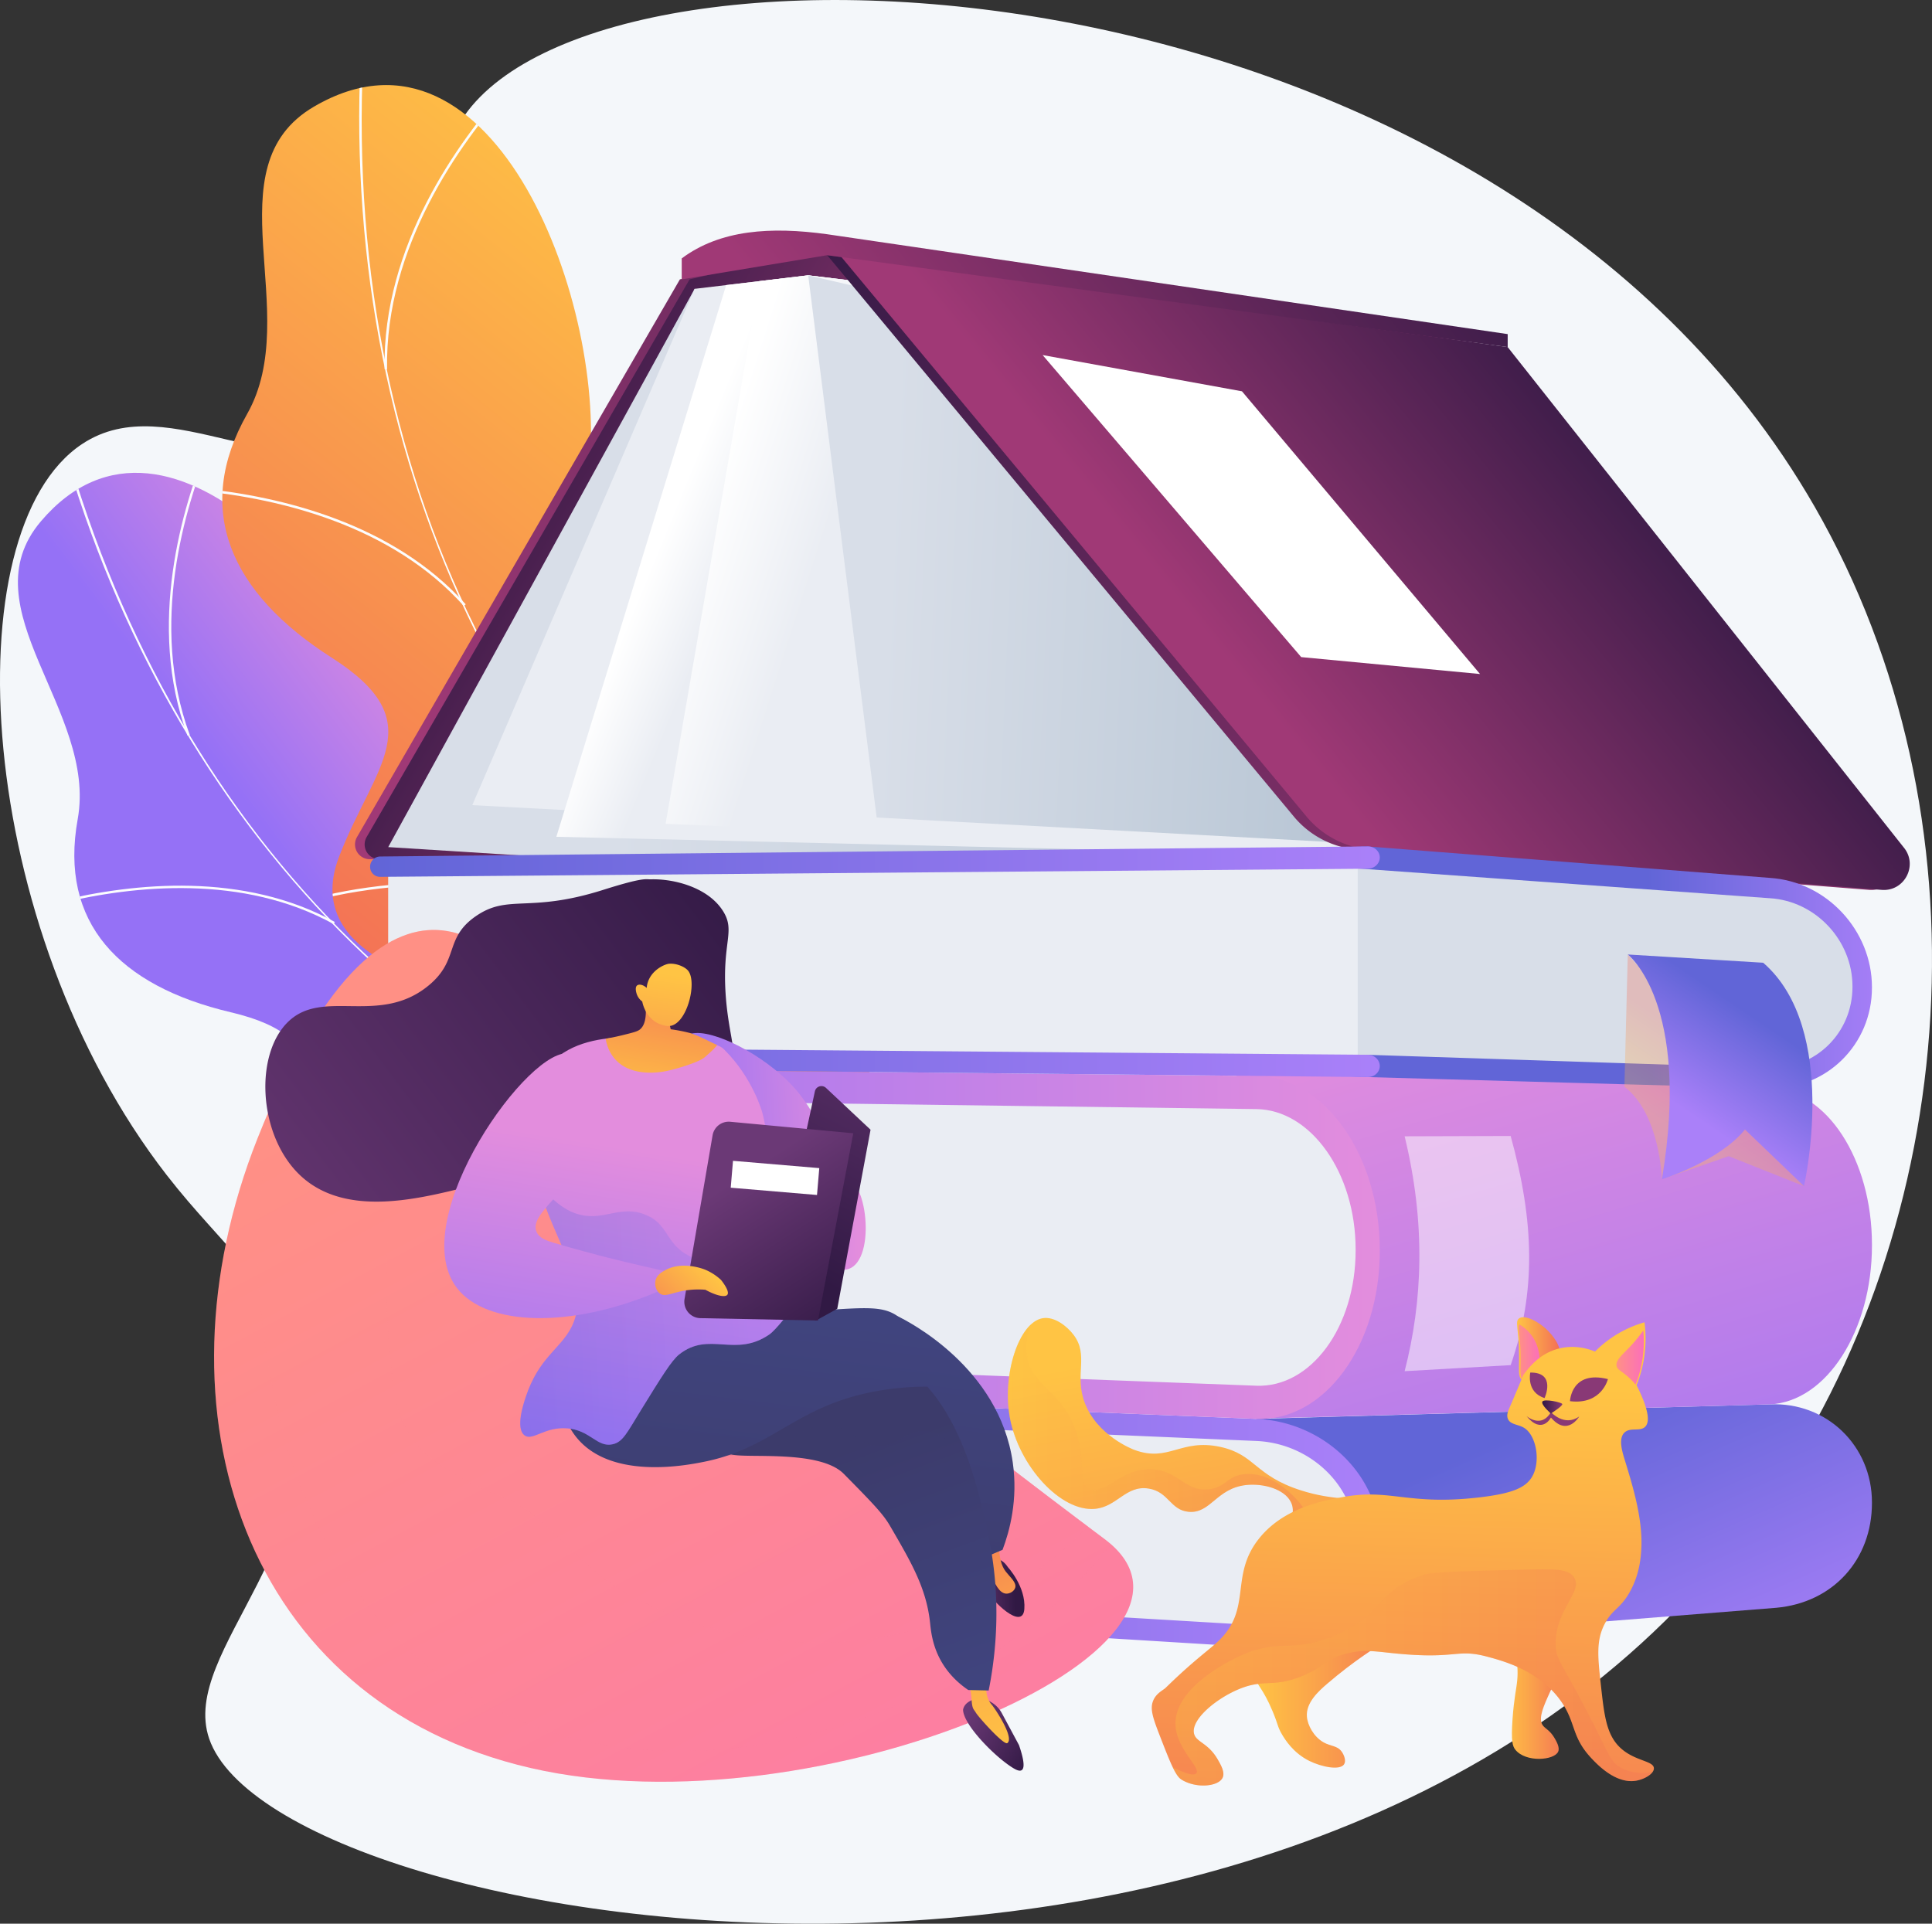<svg xmlns="http://www.w3.org/2000/svg" xmlns:xlink="http://www.w3.org/1999/xlink" viewBox="0 0 2811.66 2800"><rect x="0" y="0" width="2811.66" height="2800" fill="#333333" stroke="none"/><defs><style>.cls-1{fill:url(#linear-gradient);}.cls-2{fill:url(#linear-gradient-2);}.cls-3{isolation:isolate;}.cls-4{fill:#f4f7fa;}.cls-5{clip-path:url(#clip-path);}.cls-19,.cls-29,.cls-6{mix-blend-mode:soft-light;}.cls-7{fill:#fcfdfe;}.cls-8{clip-path:url(#clip-path-2);}.cls-9{fill:url(#linear-gradient-5);}.cls-10{fill:url(#linear-gradient-6);}.cls-11{fill:url(#linear-gradient-7);}.cls-12{fill:url(#linear-gradient-8);}.cls-13{fill:url(#linear-gradient-9);}.cls-14{fill:url(#linear-gradient-10);}.cls-15{fill:url(#linear-gradient-11);}.cls-16{fill:url(#linear-gradient-12);}.cls-17{fill:url(#linear-gradient-13);}.cls-18{fill:url(#linear-gradient-14);}.cls-19,.cls-29{fill:#fff;}.cls-20{fill:url(#linear-gradient-15);}.cls-21{fill:#eaedf3;}.cls-22{fill:url(#linear-gradient-16);}.cls-23{fill:url(#linear-gradient-17);}.cls-24{fill:url(#linear-gradient-18);}.cls-25{fill:#d8dee8;}.cls-26{fill:url(#linear-gradient-19);}.cls-27{fill:url(#linear-gradient-20);}.cls-28{fill:url(#linear-gradient-21);}.cls-29{opacity:0.5;}.cls-30,.cls-45,.cls-50,.cls-56,.cls-67{opacity:0.3;}.cls-30,.cls-33,.cls-35,.cls-45,.cls-50,.cls-56,.cls-67{mix-blend-mode:multiply;}.cls-30{fill:url(#linear-gradient-22);}.cls-31{fill:url(#linear-gradient-23);}.cls-32{fill:url(#linear-gradient-24);}.cls-33{opacity:0.35;}.cls-34{fill:url(#linear-gradient-25);}.cls-35{opacity:0.13;}.cls-36{fill:url(#linear-gradient-26);}.cls-37{fill:url(#linear-gradient-27);}.cls-38{fill:url(#linear-gradient-28);}.cls-39{fill:url(#linear-gradient-29);}.cls-40{fill:url(#linear-gradient-30);}.cls-41{fill:url(#linear-gradient-31);}.cls-42{fill:url(#linear-gradient-32);}.cls-43{fill:url(#linear-gradient-33);}.cls-44{fill:url(#linear-gradient-34);}.cls-45{fill:url(#linear-gradient-35);}.cls-46{fill:url(#linear-gradient-36);}.cls-47{fill:url(#linear-gradient-37);}.cls-48{fill:url(#linear-gradient-38);}.cls-49{fill:url(#linear-gradient-39);}.cls-50{fill:url(#linear-gradient-40);}.cls-51{fill:url(#linear-gradient-41);}.cls-52{fill:url(#linear-gradient-42);}.cls-53{fill:url(#linear-gradient-43);}.cls-54{fill:url(#linear-gradient-44);}.cls-55{fill:url(#linear-gradient-45);}.cls-56{fill:url(#linear-gradient-46);}.cls-57{fill:url(#linear-gradient-47);}.cls-58{fill:url(#linear-gradient-48);}.cls-59{fill:url(#linear-gradient-49);}.cls-60{fill:url(#linear-gradient-50);}.cls-61{fill:url(#linear-gradient-51);}.cls-62{fill:url(#linear-gradient-52);}.cls-63{fill:url(#linear-gradient-53);}.cls-64{fill:url(#linear-gradient-54);}.cls-65{fill:url(#linear-gradient-55);}.cls-66{fill:url(#linear-gradient-56);}.cls-67{fill:url(#linear-gradient-57);}</style><linearGradient id="linear-gradient" x1="1263.72" y1="1626.11" x2="973.81" y2="1844.81" gradientUnits="userSpaceOnUse"><stop offset="0" stop-color="#e38ddd"/><stop offset="1" stop-color="#9571f6"/></linearGradient><linearGradient id="linear-gradient-2" x1="1657.94" y1="874.39" x2="873.94" y2="1844.76" gradientUnits="userSpaceOnUse"><stop offset="0" stop-color="#ffc444"/><stop offset="1" stop-color="#f36f56"/></linearGradient><clipPath id="clip-path" transform="translate(-449.17 -455)"><path class="cls-1" d="M1596.52,2363c15.09-6.58,42.13-34.2,46.21-44.3,27.16-67.26,86.18-189.87,60.52-262.12-4.39-12.34-63.87-7.71-75.08-17-38.64-6.26-52.44-6-86.25-30-99.84-70.84,16.76-292.08-194.89-296.54-155-3.26-260.86,80.53-309.6-144.53S697.08,992.17,508.78,1213.68c-108.07,127.12,82.1,275.34,53.46,433.69-27.21,150.47,60,242.56,222.56,280.94S890.38,2049,886,2185.76c-5.21,164.26,233.43,123.85,342,95.8C1315.49,2259,1553.38,2260.42,1596.52,2363Z"/></clipPath><clipPath id="clip-path-2" transform="translate(-449.17 -455)"><path class="cls-2" d="M1583.72,2122.44c17.2-1.28,53.47-19.23,61-27.81,50.1-57.08,150.84-157.87,150.46-238.16-.06-13.72-60.46-29.71-68.35-42.72-36-19.55-49.74-24.1-74.87-59.51-74.19-104.54,117.57-282.92-90.1-360.51-152.11-56.84-285.69-10.61-256-249.93S1168.69,456.44,906,610.27c-150.79,88.28-14.07,300.56-97.13,447.18-78.93,139.32-24.62,260.49,122.83,354.65s62.62,155.82,11.05,289.5c-62,160.57,187.9,203.14,304.93,213C1341.9,1922.46,1576.54,2006.17,1583.72,2122.44Z"/></clipPath><linearGradient id="linear-gradient-5" x1="-686.34" y1="615.05" x2="729.63" y2="1776.64" gradientTransform="matrix(-1, 0, 0, 1, 1977.49, 0)" gradientUnits="userSpaceOnUse"><stop offset="0" stop-color="#311944"/><stop offset="1" stop-color="#a03976"/></linearGradient><linearGradient id="linear-gradient-6" x1="750.78" y1="993.07" x2="221.75" y2="1298.18" xlink:href="#linear-gradient-5"/><linearGradient id="linear-gradient-7" x1="614.81" y1="1298.92" x2="-904.55" y2="1365.75" gradientTransform="matrix(-1, 0, 0, 1, 1528.32, -455)" gradientUnits="userSpaceOnUse"><stop offset="0" stop-color="#d8dee8"/><stop offset="1" stop-color="#abc"/></linearGradient><linearGradient id="linear-gradient-8" x1="608.16" y1="1247.43" x2="-942.63" y2="1315.64" gradientTransform="matrix(-1, 0, 0, 1, 1528.32, -455)" gradientUnits="userSpaceOnUse"><stop offset="0.49" stop-color="#eaedf3"/><stop offset="1" stop-color="#fff"/></linearGradient><linearGradient id="linear-gradient-9" x1="321.42" y1="1226.78" x2="525.72" y2="1142.87" xlink:href="#linear-gradient-8"/><linearGradient id="linear-gradient-10" x1="158.41" y1="1264.02" x2="489.05" y2="1158.5" xlink:href="#linear-gradient-8"/><linearGradient id="linear-gradient-11" x1="235.59" y1="1257.18" x2="-727.26" y2="1299.53" xlink:href="#linear-gradient-7"/><linearGradient id="linear-gradient-12" x1="-427.79" y1="700.43" x2="-493.64" y2="2129.06" xlink:href="#linear-gradient-5"/><linearGradient id="linear-gradient-13" x1="-818.27" y1="994.77" x2="-277.29" y2="1438.56" xlink:href="#linear-gradient-5"/><linearGradient id="linear-gradient-14" x1="-499.45" y1="539.1" x2="213.78" y2="1124.19" xlink:href="#linear-gradient-5"/><linearGradient id="linear-gradient-15" x1="262.74" y1="-505.19" x2="463.04" y2="-960.78" gradientTransform="matrix(-1, 0, 0, 1, 3119.89, 3501.63)" gradientUnits="userSpaceOnUse"><stop offset="0" stop-color="#aa80f9"/><stop offset="1" stop-color="#6165d7"/></linearGradient><linearGradient id="linear-gradient-16" x1="662.72" y1="-841.1" x2="2132.11" y2="-841.1" xlink:href="#linear-gradient-15"/><linearGradient id="linear-gradient-17" x1="530.61" y1="-1627.63" x2="205.74" y2="-533.32" gradientTransform="matrix(-1, 0, 0, 1, 3119.89, 3501.63)" xlink:href="#linear-gradient"/><linearGradient id="linear-gradient-18" x1="662.72" y1="-1237.45" x2="2132.11" y2="-1237.45" gradientTransform="matrix(-1, 0, 0, 1, 3119.89, 3501.63)" xlink:href="#linear-gradient"/><linearGradient id="linear-gradient-19" x1="-82.34" y1="-1643.73" x2="272.04" y2="-1639.85" xlink:href="#linear-gradient-15"/><linearGradient id="linear-gradient-20" x1="662.72" y1="-1792.5" x2="2132.11" y2="-1792.5" xlink:href="#linear-gradient-15"/><linearGradient id="linear-gradient-21" x1="662.72" y1="-1501.06" x2="2132.11" y2="-1501.06" xlink:href="#linear-gradient-15"/><linearGradient id="linear-gradient-22" x1="231.54" y1="-1403" x2="164.34" y2="-1502.49" gradientTransform="matrix(-1, 0, 0, 1, 3119.89, 3501.63)" xlink:href="#linear-gradient-2"/><linearGradient id="linear-gradient-23" x1="214.95" y1="-1427.57" x2="120.06" y2="-1568.05" xlink:href="#linear-gradient-15"/><linearGradient id="linear-gradient-24" x1="1754.18" y1="1888.63" x2="2755.86" y2="4028.43" gradientTransform="translate(-793.28 189.06) rotate(-3.04)" gradientUnits="userSpaceOnUse"><stop offset="0" stop-color="#ff9085"/><stop offset="1" stop-color="#fb6fbb"/></linearGradient><linearGradient id="linear-gradient-25" x1="1869.18" y1="1834.8" x2="2870.85" y2="3974.59" xlink:href="#linear-gradient-24"/><linearGradient id="linear-gradient-26" x1="1754.18" y1="1888.62" x2="2755.86" y2="4028.44" xlink:href="#linear-gradient-24"/><linearGradient id="linear-gradient-27" x1="3985.97" y1="1638.49" x2="4800.81" y2="2191.96" gradientTransform="matrix(-1, 0.05, 0.05, 1, 5432.42, -141.58)" gradientUnits="userSpaceOnUse"><stop offset="0" stop-color="#311944"/><stop offset="1" stop-color="#6b3976"/></linearGradient><linearGradient id="linear-gradient-28" x1="3938.1" y1="2064.18" x2="4191.8" y2="2064.18" gradientTransform="matrix(-1, 0.05, 0.05, 1, 5525.91, -146.55)" xlink:href="#linear-gradient"/><linearGradient id="linear-gradient-29" x1="2315.01" y1="4773.49" x2="2434.75" y2="4773.49" gradientTransform="matrix(-0.86, -0.51, -0.51, 0.86, 6381.63, 87.82)" xlink:href="#linear-gradient-27"/><linearGradient id="linear-gradient-30" x1="3675.86" y1="2985.33" x2="3871.27" y2="2399.09" gradientTransform="matrix(-1, 0.05, 0.05, 1, 5432.42, -141.58)" xlink:href="#linear-gradient-2"/><linearGradient id="linear-gradient-31" x1="3643.09" y1="2716.12" x2="3710.2" y2="2716.12" xlink:href="#linear-gradient-27"/><linearGradient id="linear-gradient-32" x1="3604.19" y1="2900.4" x2="3713.78" y2="2571.63" gradientTransform="matrix(-1, 0.05, 0.05, 1, 5432.42, -141.58)" xlink:href="#linear-gradient-2"/><linearGradient id="linear-gradient-33" x1="3739.22" y1="2346.5" x2="3820.96" y2="2819.06" gradientTransform="matrix(-1, 0.05, 0.05, 1, 5432.42, -141.58)" gradientUnits="userSpaceOnUse"><stop offset="0" stop-color="#40447e"/><stop offset="1" stop-color="#3c3b6b"/></linearGradient><linearGradient id="linear-gradient-34" x1="3854.65" y1="2906.55" x2="3970.88" y2="2538.72" xlink:href="#linear-gradient-33"/><linearGradient id="linear-gradient-35" x1="3854.14" y1="2906.4" x2="3970.36" y2="2538.56" xlink:href="#linear-gradient-33"/><linearGradient id="linear-gradient-36" x1="4018.21" y1="2298.81" x2="4099.76" y2="2770.26" xlink:href="#linear-gradient-33"/><linearGradient id="linear-gradient-37" x1="4204.43" y1="2073.06" x2="4304.86" y2="2532.15" gradientTransform="matrix(-1, 0.05, 0.05, 1, 5525.91, -146.55)" xlink:href="#linear-gradient"/><linearGradient id="linear-gradient-38" x1="-1962.39" y1="2627.51" x2="-1954.06" y2="2405.68" gradientTransform="translate(3673.65 -292.89) rotate(7.23)" xlink:href="#linear-gradient-2"/><linearGradient id="linear-gradient-39" x1="-1964.99" y1="2431.68" x2="-1968.55" y2="2718.89" gradientTransform="translate(3673.65 -292.89) rotate(7.23)" xlink:href="#linear-gradient-2"/><linearGradient id="linear-gradient-40" x1="4014.77" y1="2283.62" x2="4455.51" y2="2283.62" gradientTransform="matrix(-1, 0.05, 0.05, 1, 5525.91, -146.55)" xlink:href="#linear-gradient-15"/><linearGradient id="linear-gradient-41" x1="4358.73" y1="2039.3" x2="4459.16" y2="2498.39" gradientTransform="matrix(-1, 0.05, 0.05, 1, 5525.91, -146.55)" xlink:href="#linear-gradient"/><linearGradient id="linear-gradient-42" x1="4049.77" y1="2236.6" x2="3812.71" y2="1823.01" gradientTransform="matrix(-1, 0.05, 0.05, 1, 5525.91, -146.55)" xlink:href="#linear-gradient-27"/><linearGradient id="linear-gradient-43" x1="3967.06" y1="2355.78" x2="4109.11" y2="2110.93" gradientTransform="matrix(-1, 0.05, 0.05, 1, 5525.91, -146.55)" xlink:href="#linear-gradient-27"/><linearGradient id="linear-gradient-44" x1="-3846.68" y1="2230.49" x2="-3951.93" y2="2329.67" gradientTransform="translate(5202.58 -129.64) rotate(-3.04)" xlink:href="#linear-gradient-2"/><linearGradient id="linear-gradient-45" x1="2140.25" y1="2418.78" x2="2281.39" y2="3159.78" xlink:href="#linear-gradient-2"/><linearGradient id="linear-gradient-46" x1="1915.94" y1="2532.42" x2="2361.16" y2="2532.42" xlink:href="#linear-gradient-2"/><linearGradient id="linear-gradient-47" x1="2656.95" y1="2418.24" x2="2719.54" y2="2418.24" xlink:href="#linear-gradient-2"/><linearGradient id="linear-gradient-48" x1="2659.42" y1="2423.49" x2="2690.02" y2="2423.49" gradientTransform="matrix(1, 0, 0, 1, 0, 0)" xlink:href="#linear-gradient-24"/><linearGradient id="linear-gradient-49" x1="2274.99" y1="2905.46" x2="2509.32" y2="2905.46" xlink:href="#linear-gradient-2"/><linearGradient id="linear-gradient-50" x1="2637.52" y1="2886.51" x2="2733.92" y2="2886.51" xlink:href="#linear-gradient-2"/><linearGradient id="linear-gradient-51" x1="2506.03" y1="2468.19" x2="2481.75" y2="3286.63" xlink:href="#linear-gradient-2"/><linearGradient id="linear-gradient-52" x1="2710.91" y1="2480" x2="2709.18" y2="2514.25" gradientUnits="userSpaceOnUse"><stop offset="0" stop-color="#311944"/><stop offset="1" stop-color="#893976"/></linearGradient><linearGradient id="linear-gradient-53" x1="2776.51" y1="2375.07" x2="2764.95" y2="2454.83" xlink:href="#linear-gradient-52"/><linearGradient id="linear-gradient-54" x1="2702.95" y1="2364.41" x2="2691.39" y2="2444.17" xlink:href="#linear-gradient-52"/><linearGradient id="linear-gradient-55" x1="2693.54" y1="2502.88" x2="2722.83" y2="2502.88" xlink:href="#linear-gradient-52"/><linearGradient id="linear-gradient-56" x1="2801.6" y1="2430.88" x2="2841.42" y2="2430.88" gradientTransform="matrix(1, 0, 0, 1, 0, 0)" xlink:href="#linear-gradient-24"/><linearGradient id="linear-gradient-57" x1="2155.71" y1="2896.49" x2="2854.08" y2="2896.49" xlink:href="#linear-gradient-2"/></defs><g class="cls-3"><g id="Illustration"><path class="cls-4" d="M1125.07,623.29c-94.43,135.19,16.29,354.35-123.83,456-136.4,99-304-63.25-432.5,21.94C378.05,1227.63,412.87,1805.9,691.67,2165.19c83.85,108,153.9,150.09,184.93,272.29,66.63,262.4-167.53,418.49-123,548.27C854,3278,2397,3523.16,3016.13,2645c289.16-410.15,332.43-1002.41,74.07-1452.24C2623.35,379.9,1337,320,1125.07,623.29Z" transform="translate(-449.17 -455)"/><path class="cls-1" d="M1596.52,2363c15.09-6.58,42.13-34.2,46.21-44.3,27.16-67.26,86.18-189.87,60.52-262.12-4.39-12.34-63.87-7.71-75.08-17-38.64-6.26-52.44-6-86.25-30-99.84-70.84,16.76-292.08-194.89-296.54-155-3.26-260.86,80.53-309.6-144.53S697.08,992.17,508.78,1213.68c-108.07,127.12,82.1,275.34,53.46,433.69-27.21,150.47,60,242.56,222.56,280.94S890.38,2049,886,2185.76c-5.21,164.26,233.43,123.85,342,95.8C1315.49,2259,1553.38,2260.42,1596.52,2363Z" transform="translate(-449.17 -455)"/><g class="cls-5"><g class="cls-6"><path class="cls-7" d="M1672.87,2194.5l.59-3.45c-531.47-91.79-950.89-489-1121.94-1062.42l-3.36,1c81.07,271.78,223.63,513,412.28,697.57C1158.76,2021.25,1405.12,2148.26,1672.87,2194.5Z" transform="translate(-449.17 -455)"/><path class="cls-7" d="M876,2253.79c121.8-83.23,346.6-149.78,501.13-148.34l0-3.5c-155.13-1.44-380.83,65.37-503.13,148.94Z" transform="translate(-449.17 -455)"/><path class="cls-7" d="M1568.74,2175.29l1.53-3.16c-72.26-35.07-124-105.33-153.83-208.82-21.87-75.88-31.64-167.53-29-272.42l-3.5-.08c-2.6,105.24,7.22,197.25,29.18,273.47C1443.17,2068.77,1495.54,2139.76,1568.74,2175.29Z" transform="translate(-449.17 -455)"/><path class="cls-7" d="M934.68,1800l1.69-3.07c-132.81-73.11-291.42-57-401.09-30.52l.82,3.41C645.17,1743.49,802.85,1727.39,934.68,1800Z" transform="translate(-449.17 -455)"/><path class="cls-7" d="M722,1525.71l3.28-1.21c-59.34-160.16-7-331.64,29.42-419.61l-3.24-1.34C714.81,1192,662.25,1364.43,722,1525.71Z" transform="translate(-449.17 -455)"/></g></g><path class="cls-2" d="M1583.72,2122.44c17.2-1.28,53.47-19.23,61-27.81,50.1-57.08,150.84-157.87,150.46-238.16-.06-13.72-60.46-29.71-68.35-42.72-36-19.55-49.74-24.1-74.87-59.51-74.19-104.54,117.57-282.92-90.1-360.51-152.11-56.84-285.69-10.61-256-249.93S1168.69,456.44,906,610.27c-150.79,88.28-14.07,300.56-97.13,447.18-78.93,139.32-24.62,260.49,122.83,354.65s62.62,155.82,11.05,289.5c-62,160.57,187.9,203.14,304.93,213C1341.9,1922.46,1576.54,2006.17,1583.72,2122.44Z" transform="translate(-449.17 -455)"/><g class="cls-8"><g class="cls-6"><path class="cls-7" d="M1717.44,1982.33l1.78-3.2C1225.63,1704.6,948.39,1167,977.62,541l-3.66-.17c-13.85,296.68,43.65,584.41,166.29,832.09C1269.18,1633.29,1468.77,1844,1717.44,1982.33Z" transform="translate(-449.17 -455)"/><path class="cls-7" d="M909.31,1765.38c149.18-40.15,394.4-28.19,546.64,26.68l1.24-3.45c-152.84-55.08-399-67.09-548.83-26.77Z" transform="translate(-449.17 -455)"/><path class="cls-7" d="M1621.17,1927.33l2.6-2.59c-59.31-59.65-86.17-147-79.85-259.61,4.63-82.56,26.67-176.54,65.5-279.32l-3.44-1.29c-39,103.12-61.07,197.47-65.72,280.41C1533.87,1778.62,1561.1,1866.9,1621.17,1927.33Z" transform="translate(-449.17 -455)"/><path class="cls-7" d="M1124.21,1337.07l2.73-2.45c-106-118.2-268.36-157.07-385.91-168.87l-.36,3.65C857.56,1181.13,1019,1219.75,1124.21,1337.07Z" transform="translate(-449.17 -455)"/><path class="cls-7" d="M1008.82,992.44l3.66-.07c-3.26-178.83,107.73-330.25,174.19-404.59l-2.74-2.45C1117.12,660.08,1005.53,812.36,1008.82,992.44Z" transform="translate(-449.17 -455)"/></g></g><path class="cls-9" d="M1438.66,861.61,968.71,1673.34a21.48,21.48,0,0,0,19.92,32.2l1292.79-18.27,340.79-727.08L1650.37,812.36Z" transform="translate(-449.17 -455)"/><path class="cls-10" d="M1452.73,861.61l-470,811.73a21.48,21.48,0,0,0,19.93,32.2l1292.79-18.27,340.79-727.08L1664.44,812.36Z" transform="translate(-449.17 -455)"/><polygon class="cls-11" points="1010.88 420.42 565 1232.97 1805.32 1310.94 2069.5 559 1010.88 420.42"/><polygon class="cls-12" points="2041.37 505.19 1176.18 400.73 1010.88 420.42 687.31 1171.92 2167.16 1250.23 2041.37 505.19"/><polygon class="cls-13" points="2041.37 505.19 1176.18 400.73 1056.81 414.95 809.67 1217.95 2167.16 1250.23 2041.37 505.19"/><polygon class="cls-14" points="2041.37 505.19 1176.18 400.73 1105.17 409.19 968.67 1199.1 2167.16 1250.23 2041.37 505.19"/><polygon class="cls-15" points="1176.18 400.73 1275.83 1189.88 2060.55 1232.27 1463.4 467.56 1176.18 400.73"/><path class="cls-16" d="M2333.55,1645.23,1653,826.44l971.85,133.75,576.44,728.35c21.17,25.75,1.06,64.31-32.17,61.69l-744.06-58.61A134.69,134.69,0,0,1,2333.55,1645.23Z" transform="translate(-449.17 -455)"/><path class="cls-17" d="M2352,1645.23,1671.47,826.44l971.85,133.75,576.44,728.35c21.17,25.75,1.06,64.31-32.17,61.69l-744.06-58.61A134.67,134.67,0,0,1,2352,1645.23Z" transform="translate(-449.17 -455)"/><path class="cls-18" d="M2643.32,960.19,1653,826.44l-211.7,35.17v-30.5c56-41.85,130-46.48,211.7-35.17l990.33,145.37Z" transform="translate(-449.17 -455)"/><polygon class="cls-19" points="1517.33 516.8 1893.65 956.42 2153.91 981.04 1807.46 569.55 1517.33 516.8"/><path class="cls-20" d="M2277.54,2520.22l747.19-21.14c82.79-3.78,148.71,60.25,148.71,142.65v.91c0,82.41-56.53,145.09-139.33,152.52l-726,57.86Z" transform="translate(-449.17 -455)"/><path class="cls-21" d="M1014.07,2760.31l1273.62,76.89c75.57,4.56,137.35-49,137.35-119.74v-48c0-70.71-61.78-130.62-137.35-133.78l-1273.62-53.29Z" transform="translate(-449.17 -455)"/><path class="cls-22" d="M1002.4,2774.41l1275.14,78.25c98.56,6,179.63-64.14,179.63-156.53v-1c0-92.39-81.07-170.87-179.63-174.9L1002.4,2468.05a14,14,0,0,0-14.62,14.19,15.5,15.5,0,0,0,14.62,15.43l1275.14,54.69c79.36,3.4,144.49,66.65,144.49,141v1c0,74.31-65.13,130.9-144.49,126.19L1002.4,2744.8a13.7,13.7,0,0,0-14.62,13.92A15.84,15.84,0,0,0,1002.4,2774.41Z" transform="translate(-449.17 -455)"/><path class="cls-23" d="M2248,2012.81l776.74,26.28c82.79,1.69,148.71,103.7,148.71,227.43v1.36c0,123.74-65.92,227.42-148.71,231.2l-725.95,20.23Z" transform="translate(-449.17 -455)"/><path class="cls-21" d="M1014.07,2446.27l1205.6,47.54c112.78,4.45,205.37-78,205.37-184.14v-72c0-106.17-92.59-193.31-205.37-194.62l-1205.6-14Z" transform="translate(-449.17 -455)"/><path class="cls-24" d="M1002.4,2468.05l1275.14,52.17c98.56,4,179.63-105.5,179.63-244.22v-1.52c0-138.72-81.07-252.41-179.63-253.41L1002.4,2008c-8.08-.08-14.62,9.8-14.62,22.07s6.54,22.3,14.62,22.4l1275.14,16.82c79.36,1,144.49,92.68,144.49,204.26v1.52c0,111.58-65.13,199.88-144.49,196.87l-1275.14-48.4c-8.08-.3-14.62,9.4-14.62,21.66S994.32,2467.72,1002.4,2468.05Z" transform="translate(-449.17 -455)"/><path class="cls-25" d="M2342.34,2008.91l691,15.57c63.51,1.43,114.16-48.86,114.16-112.3v-43c0-63.44-50.65-118-114.16-122l-691-43.14Z" transform="translate(-449.17 -455)"/><path class="cls-26" d="M2439.58,2022.72l585.15,16.37c82.79,1.69,148.71-64,148.71-146.42v-.9c0-82.41-65.92-153.7-148.71-159L2439.58,1687c-10.26-.65-129.3,7-129.3,16.06s111.19,15.85,121.38,16.46l593.07,42.85c66.89,4,120.37,61.51,120.37,128.21v.91c0,66.7-53.48,119.65-120.37,118l-585.15-19.21c-10.19-.26-129.3,8.91-129.3,17.93S2429.33,2022.49,2439.58,2022.72Z" transform="translate(-449.17 -455)"/><polygon class="cls-21" points="564.9 1538.33 1975.87 1551.36 1975.87 1247.33 564.9 1260.44 564.9 1538.33"/><path class="cls-27" d="M1002.4,1731.28l1437.18-11.84c9.71-.08,17.59-7.42,17.59-16.4s-7.88-16.16-17.59-16.06L1002.4,1701.66a14.9,14.9,0,0,0-14.62,14.95A14.55,14.55,0,0,0,1002.4,1731.28Z" transform="translate(-449.17 -455)"/><path class="cls-28" d="M1002.4,2008l1437.18,14.69c9.71.1,17.59-7.09,17.59-16.06s-7.88-16.32-17.59-16.4L1002.4,1978.41a14.57,14.57,0,0,0-14.62,14.68A14.88,14.88,0,0,0,1002.4,2008Z" transform="translate(-449.17 -455)"/><path class="cls-29" d="M2493.35,2450.78l154.3-8.82c37.29-106.3,34.47-208.81,0-333.52l-154.3.47C2524.28,2236.23,2519.58,2348.83,2493.35,2450.78Z" transform="translate(-449.17 -455)"/><path class="cls-30" d="M2813.2,2036.7l4.9-192.47,177.13,195s95.72,51.59,79.28,142.18L2965,2137.83l-97.26,33.71S2865.31,2076.4,2813.2,2036.7Z" transform="translate(-449.17 -455)"/><path class="cls-31" d="M3015.15,1856.27l-197.05-12s92.67,70.41,49.65,327.31c0,0,84.24-26.76,120.88-72.57l85.88,82.43S3126.94,1953,3015.15,1856.27Z" transform="translate(-449.17 -455)"/><path class="cls-32" d="M1209.32,1887s-184-282.86-385.58,225.51c-156.94,395.86-19.38,819.67,397.47,915.81s1045.46-176.18,835.25-333.38C1610.55,2361.48,1269.72,2063,1209.32,1887Z" transform="translate(-449.17 -455)"/><g class="cls-33"><path class="cls-34" d="M1027.62,2160.37c-9.33,36.19-23.32,136.92-12.1,252.45,10,103.06,3.5,157.56,171.83,224,57.7,22.76,101,102.41,189.84,146.44,40.27,20,191.81,91.88,380.34,49.54,124.74-28,215.18-94.73,275.23-155.61-434.21-326.26-764.12-617.27-823.44-790.15,0,0-67.24-103.27-164.93-72.78,25.45,25.5,54,64.73,64.73,118.94C1124.26,2009.88,1058.25,2041.61,1027.62,2160.37Z" transform="translate(-449.17 -455)"/></g><g class="cls-35"><path class="cls-36" d="M1872.12,2876c-188.48,117.54-509.29,200.22-760.44,33.61-232.54-154.26-267.26-431.47-279.23-516-20.92-147.72,1.2-278.5,37.47-385-15.24,30.26-30.66,64.69-46.18,103.84-156.94,395.86-19.38,819.67,397.47,915.81,410.31,94.63,1025.79-167.73,844.52-325.9C2019.68,2760.28,1956.74,2823.24,1872.12,2876Z" transform="translate(-449.17 -455)"/></g><path class="cls-37" d="M1510,2002.64c14.78-10.73-.7-38.86-4.82-100.83-5.05-75.94,14.38-91.18-3.41-120.13-21.77-35.4-72.47-47.84-105.56-46.79-7.3.23-9.22-3.66-69.46,15.41-108.54,34.35-137.72,5.26-185.38,38.4-46,32-23.48,63.2-67.88,100.24-72,60-154,3.63-205.08,53.36-48.31,47-43.47,160.1,13.1,218.94,64.13,66.69,172,39.9,244.23,22.15,15.21-3.73,91.94-24.15,169.56-88.07a463.4,463.4,0,0,0,89.9-99.22c4.31-5.4,11.13-12,20.51-13.54,11.27-1.81,20.74,4.64,25.29,7.44C1454.84,2004.73,1495.44,2013.19,1510,2002.64Z" transform="translate(-449.17 -455)"/><path class="cls-38" d="M1446.24,1964.26c18.73-19,90.81,11.85,139.79,55.25,57.55,51,55.67,94.9,107,159.3,25.49,32,26.23,155.51-39.81,117.23-45.87-26.59-70.73-63.74-118.55-136.95C1486.62,2085.62,1422.83,1988,1446.24,1964.26Z" transform="translate(-449.17 -455)"/><path class="cls-39" d="M1932.11,2995l-24.91-46.36a41.28,41.28,0,0,0-15.23-15.91l-11.47-6.82s-26.53.7-29.77,17.57c.24,21.19,43.84,66.26,70.83,83.64,4.48,2.88,10.85,6.71,14.48,4.37C1942.17,3027.5,1936.7,3008.28,1932.11,2995Z" transform="translate(-449.17 -455)"/><path class="cls-40" d="M1884.87,2899.71c-2.44,20.58,2.58,31,7.71,36.68,3.6,4,33.45,47.81,22.57,55.71-4.91,3.57-42.09-37.88-45.82-44.33-3.38-5.85-5.3-4.32-6.35-20.68a85.56,85.56,0,0,0-5.35-24.67Z" transform="translate(-449.17 -455)"/><path class="cls-41" d="M1915.91,2736s26.35,28.24,24,60.86-48.21-12.46-55.11-28.14-15.18-38.13-15.18-38.13S1899.08,2710,1915.91,2736Z" transform="translate(-449.17 -455)"/><path class="cls-42" d="M1904,2690.21s-4.89,34.79,8.89,52.29c6.86,8.71,15.88,15.93,13.74,23.43-1.43,5-7.69,8.92-13.17,8.65-10.51-.52-17.15-16.23-21.84-27.31-6.92-16.37-12.18-51.9-12.18-51.9Z" transform="translate(-449.17 -455)"/><path class="cls-43" d="M1885.81,2720.29l22.41-9.54c10.44-27.78,22.57-73.14,14.85-127.07C1903.2,2445,1770.38,2378,1755.64,2370.83c-34.19,19.49-68.44,46.24-68.06,77.64.48,39.43,55.17,57.37,108.6,112.22C1828.26,2593.61,1863.3,2643.34,1885.81,2720.29Z" transform="translate(-449.17 -455)"/><path class="cls-44" d="M1888,2915.53c19.94-99.67,9.25-179.56-.47-225.4-14.69-69.28-44.57-210.2-142.26-258.15-21.34-10.47-51.51-19.26-89.32-49.51a306.6,306.6,0,0,1-64.85-71.8c-128.87-30.47-245.11-9.17-293.14,61.63-5.55,8.18-19.58,26-21.13,51.33-3.51,57.1,55.88,122.45,119.2,133.39,80.48,13.9,45.28-8.65,117.18,14.77,20.11,6.55,128.53-7.43,163.95,28.45,45.05,45.65,57.57,59,67.55,76.18,29.72,51.24,52.2,89,57.85,139.27,1.32,11.71,3,35.4,18.1,60.25,11.6,19.08,26.61,31.41,37.68,38.93Z" transform="translate(-449.17 -455)"/><path class="cls-45" d="M1276.78,2423.63c1.55-25.3,15.58-43.15,21.13-51.33,48-70.8,164.27-92.1,293.14-61.63a306.6,306.6,0,0,0,64.85,71.8c37.81,30.25,68,39,89.32,49.51,59.66,29.28,94,93.22,115.06,154.35-28.53-39.47-51.67-49.13-69.14-48.4-25,1.05-35,23-65,21.69-28.67-1.28-34.85-24.76-66.77-29.07-27.49-3.71-46.83,12.27-67.33,23.24-85.18,45.6-192.16-3.47-197-5.41C1342.33,2527.5,1273.1,2483.6,1276.78,2423.63Z" transform="translate(-449.17 -455)"/><path class="cls-46" d="M1798.51,2473.25a417.7,417.7,0,0,0-63.08,4.79c-126,19.24-157.52,83.72-261.35,104.56-24.56,4.93-133.91,26.89-185-34.29-36.7-43.92-35.7-123,.13-156,15.17-14,30.9-14.44,132.54-18.92,38.28-1.69,76.55-3.6,114.84-5.14,162.07-6.55,192.45-19.41,223.34,5.81C1774.3,2385.83,1795.83,2411.6,1798.51,2473.25Z" transform="translate(-449.17 -455)"/><path class="cls-47" d="M1429,1971.77s-129.82-30.48-182.73,36.24c-9.72,12.26-17.07,28.08-21.44,58.1-22.26,153,97.2,237.79,56.28,320-16.25,32.67-47.33,43.9-66.74,102.08-3.29,9.85-15.18,45.48-2,55.8,11.62,9.09,28.8-12.32,61.46-10.1,34.58,2.36,44,28.33,66.93,23.25,14.94-3.3,20.76-16.52,41.26-49.79,29.68-48.16,44.52-72.24,55.61-81,43.76-34.55,81.13,5.48,131.28-29.09,18.16-12.52,82.95-105.76,63.8-80.07h0c-51.93-58.17-65.92-107.7-68.93-142.49-3.31-38.14,6.78-56.09-5.36-100.74,0,0-13.54-49.82-55-91C1497.41,1977.08,1490.36,1971,1429,1971.77Z" transform="translate(-449.17 -455)"/><path class="cls-48" d="M1383.52,1891c2.16,8,13.28,50.93-3.88,63-3.72,2.63-11.05,4.4-25.69,8-9.59,2.33-17.66,3.88-23.36,4.87,1.22,7.23,4.3,18.95,13.27,29.28,25.15,29,72,18.63,78.62,17,23.51-5.58,46.49-14.16,51.9-19,8.23-7.28,14.71-12.76,18.43-18.18-9.43-3.95-28.6-14.68-41.26-17.85a231.83,231.83,0,0,0-26.32-5q-2.62-12.46-5.26-24.94Z" transform="translate(-449.17 -455)"/><path class="cls-49" d="M1383.84,1912.71s4.9,31.64,36.11,35.6c28,3.55,45.24-64.46,30.15-81-5-5.52-17-10.39-27.09-9.57-7.1.59-30.64,11-32.72,35.24-5-4.79-11.09-5.92-13.92-3.66-3.58,2.88-1.17,10.56-.63,12.3A22.44,22.44,0,0,0,1383.84,1912.71Z" transform="translate(-449.17 -455)"/><path class="cls-50" d="M1632.7,2317.24c-6.25-7-11.92-13.87-17.12-20.61A254.9,254.9,0,0,0,1546,2287c-42.39.2-65,11.38-94.71-4.41-33.72-17.92-29.39-45.52-61.72-59.08-34-14.27-56.54,5.1-88.77.94-19.46-2.51-43.63-14.15-69.59-50.49,23.16,89.57,80,151.58,49.84,212.16-16.25,32.67-47.33,43.9-66.74,102.08-3.29,9.85-15.18,45.48-2,55.8,11.62,9.09,28.8-12.32,61.46-10.1,34.58,2.36,44,28.33,66.93,23.25,14.94-3.3,20.76-16.52,41.26-49.79,29.68-48.16,44.52-72.24,55.61-81,43.76-34.55,81.13,5.48,131.28-29.09C1587.06,2384.79,1651.85,2291.55,1632.7,2317.24Z" transform="translate(-449.17 -455)"/><path class="cls-51" d="M1405.84,2335.18q4.86-15.21,9.71-30.43c-42.22-9.2-100.66-23-160.81-40.95-9.42-2.81-20.62-6.32-24.74-15.85-11.54-26.76,51.12-58.44,72.9-119.35,20.14-56.34,3.38-132.14-23.88-139.75-56.71-15.84-241.21,240.59-165.13,340.51C1156.89,2385.85,1280.36,2388.64,1405.84,2335.18Z" transform="translate(-449.17 -455)"/><path class="cls-52" d="M1569.66,2327.92c5.22-5.08,52-221.74,65.42-284.44a9.73,9.73,0,0,1,16.19-5l64.82,60.85-48.46,260.63-31.31,17.24S1563.54,2333.86,1569.66,2327.92Z" transform="translate(-449.17 -455)"/><path class="cls-53" d="M1445.4,2345.69l40.79-238.21a23.87,23.87,0,0,1,25.76-19.74l179,16.74L1639.61,2377l-171.16-3.41A23.87,23.87,0,0,1,1445.4,2345.69Z" transform="translate(-449.17 -455)"/><path class="cls-54" d="M1415.55,2304.75c25.39-15.26,57.41-2.7,59.48-1.86a78.45,78.45,0,0,1,23.39,15c1,1.26,13.19,16.35,9.33,21.61-3.1,4.2-16.09,1.54-32-7.22a120,120,0,0,0-27.61.79c-21,3.08-30.37,10.27-38.35,4.91-5.85-3.92-8.24-12.74-6.57-19.48C1405,2311.21,1411.25,2307.34,1415.55,2304.75Z" transform="translate(-449.17 -455)"/><rect class="cls-19" x="1514.22" y="2149.73" width="126.01" height="39.25" transform="translate(2516.84 4008.91) rotate(-175.17)"/><path class="cls-55" d="M2423.42,2643.3c-1.79-10.2-31.93-3.3-81.29-19.14-67.48-21.66-66.11-52.21-117.25-63.23-57.47-12.38-74.79,22.84-124.62,4.48-2.79-1-54.77-21-72.63-69.12-15.15-40.75,6.59-68.37-16-98.35-9.36-12.4-27.83-27.23-45.08-24.28-34.5,5.91-59.28,82.05-47.69,144.79,13,70.15,74,137.43,124,132.65,32.31-3.09,44.92-34.79,78-29.48,29.22,4.69,31.33,31.28,58.09,33.82,32.21,3,40.39-34.42,84.1-39,24.62-2.59,55.4,5.79,64.83,24.92,7.58,15.38-3.58,27.72,3.66,35.77C2347.63,2695,2426.37,2660.09,2423.42,2643.3Z" transform="translate(-449.17 -455)"/><path class="cls-56" d="M2259.56,2600.82c-25.09,2.8-26.12,18.93-50.89,21.79-33.77,3.9-42.86-24.82-79.16-28.73-47.69-5.14-72.44,40.07-95.37,27.74-18.41-9.9-3.15-39.42-19.94-85.83-20.73-57.29-62.1-62.31-70.23-105.77-2.18-11.67-2.19-27.29,5.5-47.27-25,23-40.2,83.92-30.64,135.7,13,70.15,74,137.43,124,132.65,32.31-3.09,44.92-34.79,78-29.48,29.22,4.69,31.33,31.28,58.09,33.82,32.21,3,40.39-34.42,84.1-39,24.62-2.59,55.4,5.79,64.83,24.92,7.58,15.38-3.58,27.72,3.66,35.77,5.11,5.69,16.53,6,29.64,3.36a117.25,117.25,0,0,0-23.57-41.51C2333.13,2633.92,2299.86,2596.31,2259.56,2600.82Z" transform="translate(-449.17 -455)"/><path class="cls-57" d="M2718.44,2432.29c5.64-17.5-12.16-35.85-16.59-40.42-12.78-13.17-34.32-24.27-42.36-17.67-4.12,3.39-2.34,9.47-.87,26,3.72,42-2.82,58.8,6.07,63.29,4.38,2.22,10.47-.79,22.67-6.8C2704.26,2448.36,2715,2443.08,2718.44,2432.29Z" transform="translate(-449.17 -455)"/><path class="cls-58" d="M2672.15,2391.8a59.59,59.59,0,0,0-11.85-9.05c-1.79,3.47-.47,9.5.66,22.24,3.44,38.87-2.6,54.41,5.62,58.57,3.83,1.94,9.08-.45,19.17-5.41a59.58,59.58,0,0,0,3.87-14.35C2689.92,2441.63,2693.43,2412.84,2672.15,2391.8Z" transform="translate(-449.17 -455)"/><path class="cls-59" d="M2509.25,2808c2.14,15.85-51.18,31.32-128.65,97.79-12.53,10.75-31.16,27.53-29.47,47.88,1,12.44,9.92,29.32,24.4,37.43,10.77,6,19.72,4.46,26.22,13.42,3.52,4.86,6.79,13.46,3.47,18.49-6.11,9.24-32.76,3.84-50.47-4.91-23.72-11.71-35.72-31.54-39.92-38.69-6.72-11.42-5.39-14.07-13.79-34-14.28-33.91-22.6-36.9-25.3-49.54-6.81-31.9,33.55-72.08,68.21-91.32C2414.5,2765.39,2506.55,2787.93,2509.25,2808Z" transform="translate(-449.17 -455)"/><path class="cls-60" d="M2639.88,2798.78c-11.4,30.54,22.38,47.15,17.34,101.73-1.28,13.88-4.67,25.85-6.84,56.65-2.3,32.6.07,39.49,4.09,44.55,15.14,19,56.64,15.6,62.31,2.9,2.78-6.22-2.67-15.42-5.59-20.35-6-10.11-12.56-13-16-17-14.48-16.49,20.06-58,32.54-109.56,6.23-25.77,13.65-81.69-10.41-95.95C2696.18,2749.25,2651,2769.08,2639.88,2798.78Z" transform="translate(-449.17 -455)"/><path class="cls-61" d="M2667.25,2454.7c-2.2,2.89-.38.81-21.71,50.37-1.68,3.89-4.16,9.65-1.9,15.12,3.46,8.36,14.7,7.88,23.05,12.76,18.4,10.77,24.71,48.75,12.68,70.52-9.4,17-29.56,25.46-77.76,31.05-104,12.07-129.3-13.44-198.74-.43-30.31,5.68-85.6,16-120.95,59.73-44,54.43-9.74,102-59.34,149.5-13.82,13.24-35.64,27.89-77,68.29-3.47,3.39-13.19,7.52-17.79,17.8-5.34,11.9-1.68,23.91,9.25,52,15,38.68,22.72,58.13,31.21,63.58,21,13.46,53.69,10.65,60.11-2.32,3.84-7.76-2.19-18.29-6.94-26.58-14.18-24.76-31.45-25-34.54-37.66-4.75-19.39,28.61-48.59,62-63.45,40.63-18.1,52.49-2.09,97.43-21.43,30.64-13.18,32.94-24,61.22-31.52,24.95-6.65,42.76-3.47,69.35-.73,93.44,9.63,90.6-7.27,136.62,5,23.64,6.31,76.44,20.4,107.7,65.22,22.14,31.75,14.33,51.44,44.74,83.4,8.64,9.09,35.42,37.24,64.84,31.82,11.85-2.18,25.48-10.05,25.32-17.95-.21-10.8-26-10.2-46.79-28-22.24-19.08-25.39-47.83-30.45-94-4.46-40.67-7.13-65,6.56-89.9,11.12-20.23,21.74-20.3,35.26-44.13,15.09-26.6,16.58-52.46,17.17-65,2-42.48-12.64-90.22-23.62-126.07-3.95-12.91-10.2-32-1.3-41.21,8.35-8.66,22.91-1.3,30.46-8.78,6.14-6.08,7.07-21.46-12.45-60.53a183.18,183.18,0,0,0,11.53-91.56,165.73,165.73,0,0,0-72.06,42.58c-8.46-3.49-27.86-10-51-4.74C2690.56,2424.12,2674.71,2444.91,2667.25,2454.7Z" transform="translate(-449.17 -455)"/><path class="cls-62" d="M2670.71,2516.13s21.44,18.69,35.55-5.75c0,0,19.68,21.85,41.17,6.29,0,0-17.13,29.92-41.17,1.55C2706.26,2518.22,2693.45,2543.72,2670.71,2516.13Z" transform="translate(-449.17 -455)"/><path class="cls-63" d="M2734,2494.43s1.63-45.49,55.19-32.12C2789.19,2462.31,2780.18,2500.16,2734,2494.43Z" transform="translate(-449.17 -455)"/><path class="cls-64" d="M2697,2489.89s17.42-37.56-20.77-37.12C2676.2,2452.77,2669.81,2481.4,2697,2489.89Z" transform="translate(-449.17 -455)"/><path class="cls-65" d="M2706.14,2512.42s-14.9-13-12.3-17.4,27.62.91,28.92,3.52S2706.14,2512.42,2706.14,2512.42Z" transform="translate(-449.17 -455)"/><path class="cls-66" d="M2801.85,2443.43c1.34,5.72,6.94,6.69,17.93,16.71a109.13,109.13,0,0,1,9.73,10.07,171.74,171.74,0,0,0,11.18-78.67,213.51,213.51,0,0,1-17.24,21.32C2810.58,2426.79,2799.8,2434.65,2801.85,2443.43Z" transform="translate(-449.17 -455)"/><path class="cls-67" d="M2805.77,3026.51c-11.95-7.55-14.28-15.74-35.55-58.09-47.62-94.81-57.13-95.91-57.22-120.51-.2-50.94,40.43-75.83,26.88-97.1-7.69-12.07-26.06-12.38-70.23-11.27-90.32,2.25-135.48,3.38-149.12,7.8-70.91,22.93-59.27,61.21-133.52,90.17-61.58,24-77.72.86-137,29.47-11.36,5.49-89.1,43-90.16,95.37-.76,37.23,37.6,65.33,30.34,73.7-4.14,4.77-19.32-1.27-34.49-9.05,4.59,9.58,8.47,15.4,12.53,18,21,13.46,53.69,10.65,60.11-2.32,3.84-7.76-2.19-18.29-6.94-26.58-14.18-24.76-31.45-25-34.54-37.66-4.75-19.39,28.61-48.59,62-63.45,40.63-18.1,52.49-2.09,97.43-21.43,30.64-13.18,32.94-24,61.22-31.52,24.95-6.65,42.76-3.47,69.35-.73,93.44,9.63,90.6-7.27,136.62,5,23.64,6.31,76.44,20.4,107.7,65.22,22.14,31.75,14.33,51.44,44.74,83.4,8.64,9.09,35.42,37.24,64.84,31.82,9.08-1.67,19.18-6.68,23.35-12.49C2837,3036.81,2820,3035.48,2805.77,3026.51Z" transform="translate(-449.17 -455)"/></g></g></svg>